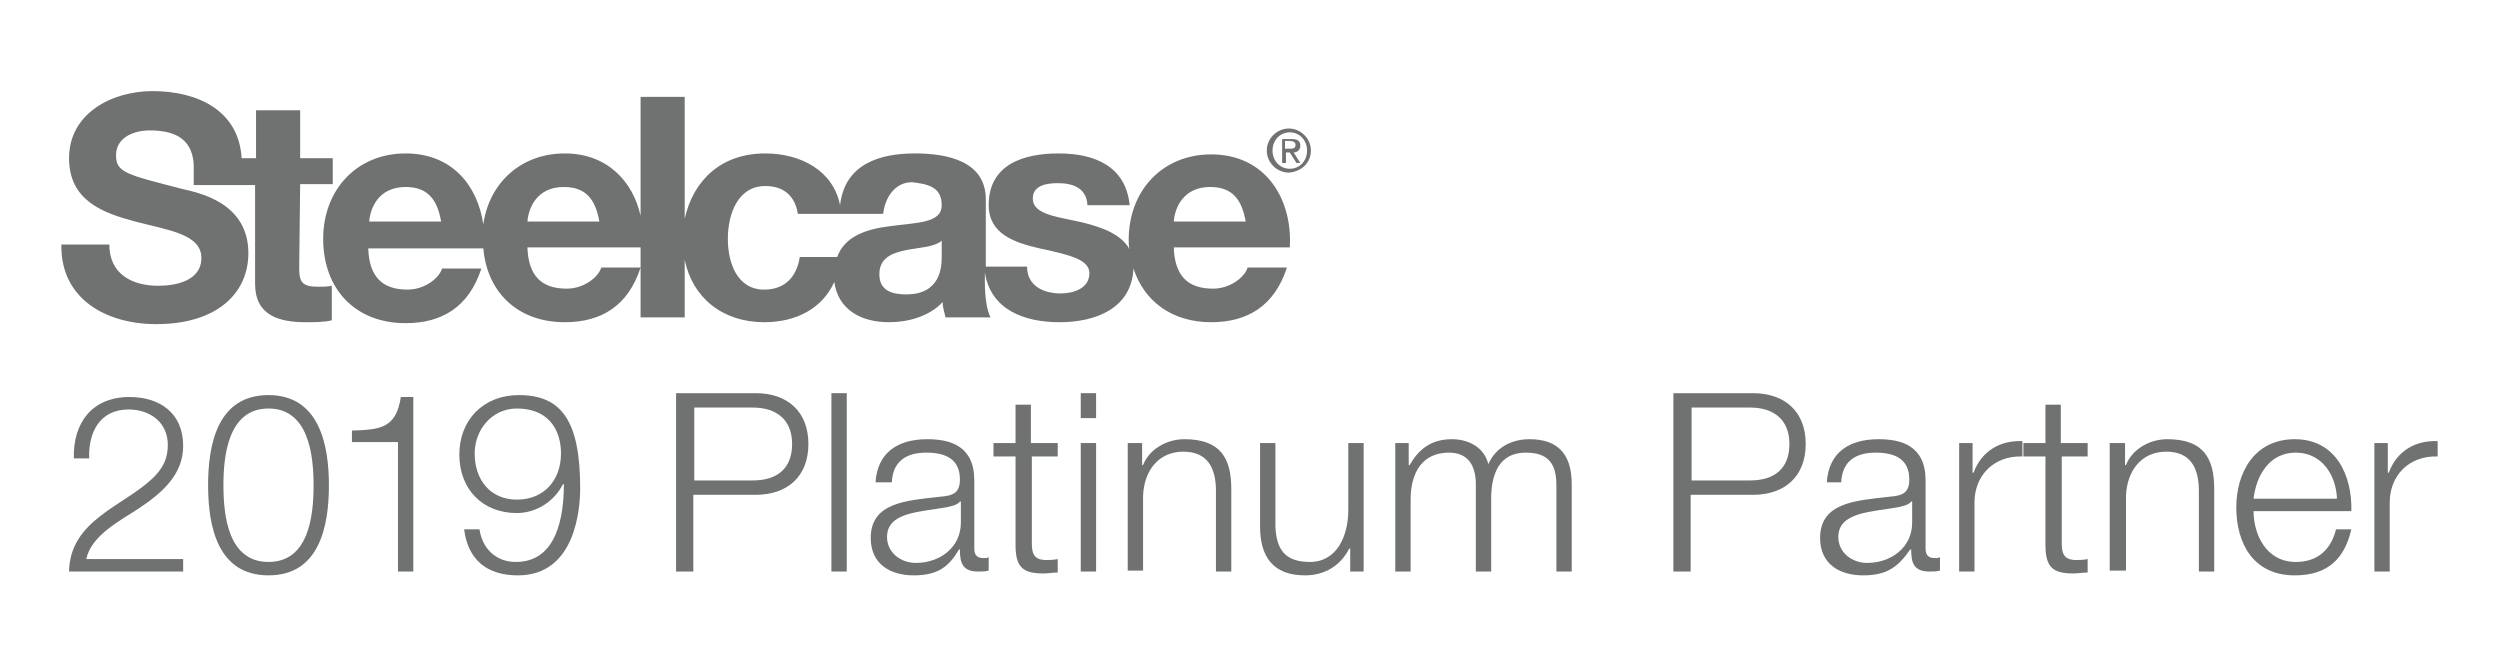 <?xml version="1.0" encoding="utf-8"?>
<!-- Generator: Adobe Illustrator 24.2.1, SVG Export Plug-In . SVG Version: 6.00 Build 0)  -->
<svg version="1.1" id="Layer_1" xmlns="http://www.w3.org/2000/svg" xmlns:xlink="http://www.w3.org/1999/xlink" x="0px" y="0px"
	 viewBox="0 0 260.7 69.6" style="enable-background:new 0 0 260.7 69.6;" xml:space="preserve">
<style type="text/css">
	.st0{fill:#6F7271;}
</style>
<path class="st0" d="M31.3,19.2h3.4v-2.7h-3.4v-5h-4.6v5h-1.5c-0.3-5-4.6-7-9.3-7c-4.2,0-8.7,2.3-8.7,7c0,4.4,3.5,5.7,6.9,6.6
	s6.9,1.3,6.9,3.8c0,2.4-2.7,2.9-4.5,2.9c-2.7,0-5.1-1.2-5.1-4.3h-5c-0.1,5.7,4.7,8.3,9.9,8.3c6.3,0,9.6-3.2,9.6-7.4
	c0-5.3-5.2-6.3-6.9-6.7c-5.8-1.5-6.9-1.7-6.9-3.5c0-1.9,1.9-2.6,3.5-2.6c2.4,0,4.4,0.7,4.6,3.5v2.2h6.4v10.3c0,3.3,2.5,4,5.3,4
	c0.9,0,1.9,0,2.7-0.2v-3.6c-0.5,0.1-0.9,0.1-1.4,0.1c-1.6,0-2-0.4-2-1.9L31.3,19.2L31.3,19.2z M129.9,23.1h-7.5
	c0.1-1.3,0.9-3.6,3.8-3.6C128.5,19.5,129.5,20.8,129.9,23.1 M98.2,26.8c0,1-0.1,3.9-3.7,3.9c-1.5,0-2.8-0.4-2.8-2.1s1.3-2.2,2.7-2.5
	c1.4-0.3,3-0.3,3.8-1V26.8z M98.2,21.4c0,1.9-2.6,1.8-5.5,2.2c-2.3,0.3-4.6,1-5.4,3.2h-3.9c-0.3,2-1.5,3.4-3.7,3.4
	c-2.9,0-3.8-2.9-3.8-5.3c0-2.5,1-5.5,3.9-5.5c1.9,0,3.1,1,3.4,2.9h4.5h4.4c0.2-1.8,1.3-3.3,3-3.3C96.8,19.2,98.2,19.5,98.2,21.4
	 M62.5,23.1H55c0.1-1.3,0.9-3.6,3.8-3.6C61.1,19.5,62.1,20.8,62.5,23.1 M46,23.1h-7.5c0.1-1.3,0.9-3.6,3.8-3.6
	C44.6,19.5,45.6,20.8,46,23.1 M126.3,16.1c-5.1,0-8.6,3.8-8.6,8.9c0,0.3,0,0.7,0.1,1c-0.9-1.6-2.9-2.3-4.9-2.8
	c-2.6-0.6-5.2-0.8-5.2-2.5c0-1.4,1.5-1.6,2.6-1.6c1.6,0,3,0.5,3.1,2.3h4.4c-0.4-4.1-3.7-5.4-7.4-5.4c-3.6,0-7.3,1.1-7.3,5.4
	c0,3,2.7,3.9,5.3,4.5c3.3,0.7,5.2,1.2,5.2,2.6c0,1.6-1.7,2.1-3,2.1c-1.8,0-3.5-0.8-3.5-2.8h-4.3v-7c0-4-4-4.8-7.4-4.8
	c-3.5,0-7.3,1-7.8,5.4c-0.7-3.6-4.1-5.4-7.8-5.4c-4.6,0-7.5,2.8-8.4,6.8V10.1h-4.6v12.4C66,18.9,63.3,16,58.9,16
	c-4.6,0-7.9,3.1-8.5,7.4c-0.6-4.1-3.3-7.4-8.1-7.4c-5.1,0-8.6,3.8-8.6,8.9c0,5.2,3.3,8.8,8.6,8.8c3.8,0,6.6-1.7,7.9-5.7h-4.1
	c-0.3,1-1.8,2.2-3.6,2.2c-2.6,0-4-1.3-4.1-4.3h12c0.4,4.6,3.6,7.7,8.5,7.7c3.8,0,6.6-1.7,7.9-5.7h-4.1c-0.3,1-1.8,2.2-3.6,2.2
	c-2.6,0-4-1.3-4.1-4.3h11.8v7.3h4.6v-6c0.8,3.9,3.9,6.5,8.3,6.5c3.4,0,6.1-1.5,7.3-4.2c0.4,2.9,2.8,4.2,5.7,4.2c2,0,4.2-0.6,5.6-2.1
	c0,0.6,0.2,1.1,0.3,1.6h4.7c-0.4-0.7-0.6-2.2-0.6-3.7v-1c0.6,3.9,4.1,5.2,7.8,5.2c3.7,0,7.5-1.4,7.7-5.6c1.1,3.4,4,5.6,8.1,5.6
	c3.8,0,6.6-1.7,7.9-5.7h-4.1c-0.3,1-1.8,2.2-3.6,2.2c-2.6,0-4-1.3-4.1-4.3h12.1C134.8,20.9,132.1,16.1,126.3,16.1 M134.5,15.5H134
	v-0.8h0.5c0.3,0,0.6,0.1,0.6,0.4C135.1,15.5,134.8,15.5,134.5,15.5 M135.6,17l-0.7-1.1c0.4,0,0.7-0.3,0.7-0.7c0-0.5-0.3-0.7-0.9-0.7
	h-1V17h0.4v-1.1h0.4l0.7,1.1H135.6z M136.3,15.7c0,1.1-0.8,1.9-1.8,1.9s-1.8-0.8-1.8-1.9s0.8-1.9,1.8-1.9
	C135.5,13.8,136.3,14.6,136.3,15.7 M136.7,15.7c0-1.3-1.1-2.3-2.3-2.3s-2.3,1-2.3,2.3s1.1,2.3,2.3,2.3
	C135.7,17.9,136.7,17,136.7,15.7"/>
<g>
	<path class="st0" d="M19.2,59.6h-12c0.1-5.4,5.7-6.8,8.8-9.8c1-1,1.5-2,1.5-3.4c0-2.4-1.9-3.7-4.1-3.7c-3,0-4.2,2.4-4.1,5.1H7.7
		c-0.1-3.7,1.9-6.4,5.8-6.4c3.2,0,5.6,1.7,5.6,5.1c0,3-2.2,4.9-4.6,6.5c-1.8,1.2-5,2.8-5.5,5.3h10.1V59.6z"/>
	<path class="st0" d="M34.3,50.6c0,4.3-1,9.4-6.3,9.4c-5.3,0-6.3-5.1-6.3-9.4c0-4.3,1-9.4,6.3-9.4C33.3,41.2,34.3,46.4,34.3,50.6z
		 M23.3,50.6c0,3.2,0.5,8,4.7,8s4.7-4.8,4.7-8c0-3.1-0.5-8-4.7-8S23.3,47.5,23.3,50.6z"/>
	<path class="st0" d="M36.7,44.9c2.9-0.1,4.6-0.2,5.1-3.5h1.3v18.2h-1.6V46.1h-4.8V44.9z"/>
	<path class="st0" d="M50,55.2c0.3,2,1.7,3.4,3.8,3.4c4.3,0,5-4.8,5-8.1h-0.1c-0.9,1.8-2.8,3-4.8,3c-3.6,0-6-2.5-6-6.1
		s2.5-6.2,6.2-6.2c4.4,0,6.4,2.6,6.4,9.7c0,2.2-0.5,9.1-6.5,9.1c-3.2,0-5.2-1.6-5.6-4.8H50z M58.5,47.3c0-2.6-1.4-4.7-4.6-4.7
		c-2.6,0-4.4,2.2-4.4,4.7c0,2.7,1.6,4.8,4.4,4.8C56.8,52.1,58.5,50,58.5,47.3z"/>
	<path class="st0" d="M70.6,41h8.2c3.3,0,5.5,1.9,5.5,5.3s-2.2,5.3-5.5,5.3h-6.5v8h-1.8V41z M72.4,50.1h6.1c2.5,0,4.1-1.2,4.1-3.8
		s-1.7-3.8-4.1-3.8h-6.1V50.1z"/>
	<path class="st0" d="M86.7,41h1.6v18.6h-1.6V41z"/>
	<path class="st0" d="M91.3,50.3c0.2-3.1,2.3-4.5,5.4-4.5c2.4,0,4.9,0.7,4.9,4.3v7.1c0,0.7,0.3,1,1,1c0.2,0,0.3,0,0.5-0.1v1.4
		c-0.4,0.1-0.6,0.1-1.1,0.1c-1.7,0-1.9-1-1.9-2.3h-0.1C99,59,97.9,60,95.3,60c-2.5,0-4.5-1.2-4.5-3.9c0-3.7,3.7-3.9,7.2-4.3
		c1.4-0.1,2.1-0.4,2.1-1.8c0-2.2-1.6-2.8-3.5-2.8c-2.1,0-3.5,0.9-3.6,3.1H91.3z M100.1,52.3L100.1,52.3c-0.3,0.4-1,0.5-1.4,0.6
		c-2.8,0.5-6.2,0.5-6.2,3.1c0,1.6,1.4,2.7,3,2.7c2.5,0,4.7-1.6,4.7-4.2V52.3z"/>
	<path class="st0" d="M107.6,46.2h2.7v1.4h-2.7v9c0,1.1,0.2,1.7,1.3,1.8c0.5,0,0.9,0,1.4-0.1v1.4c-0.5,0-1,0.1-1.5,0.1
		c-2.2,0-2.9-0.7-2.9-3v-9.2h-2.3v-1.4h2.3v-4h1.6V46.2z"/>
	<path class="st0" d="M112.7,41h1.6v2.6h-1.6V41z M112.7,46.2h1.6v13.4h-1.6V46.2z"/>
	<path class="st0" d="M117.5,46.2h1.6v2.3h0.1c0.6-1.6,2.4-2.7,4.3-2.7c3.8,0,4.9,2,4.9,5.2v8.6h-1.6v-8.4c0-2.3-0.8-4.1-3.4-4.1
		c-2.6,0-4.1,2-4.2,4.6v7.8h-1.6V46.2z"/>
	<path class="st0" d="M142.3,59.6h-1.5v-2.4h-0.1c-0.9,1.8-2.6,2.8-4.6,2.8c-3.4,0-4.7-2-4.7-5.1v-8.7h1.6v8.7
		c0.1,2.4,1,3.7,3.6,3.7c2.8,0,4-2.7,4-5.4v-7h1.6V59.6z"/>
	<path class="st0" d="M145.4,46.2h1.5v2.3h0.1c0.9-1.6,2.2-2.7,4.4-2.7c1.8,0,3.4,0.9,3.8,2.6c0.8-1.8,2.5-2.6,4.3-2.6
		c3,0,4.4,1.6,4.4,4.7v9.1h-1.6v-9c0-2.2-0.8-3.4-3.2-3.4c-2.8,0-3.6,2.3-3.6,4.8v7.6h-1.6v-9.1c0-1.8-0.7-3.3-2.8-3.3
		c-2.8,0-4,2.1-4,4.9v7.5h-1.6V46.2z"/>
	<path class="st0" d="M174.6,41h8.2c3.3,0,5.5,1.9,5.5,5.3s-2.2,5.3-5.5,5.3h-6.5v8h-1.8V41z M176.4,50.1h6.1c2.5,0,4.1-1.2,4.1-3.8
		s-1.7-3.8-4.1-3.8h-6.1V50.1z"/>
	<path class="st0" d="M190.5,50.3c0.2-3.1,2.3-4.5,5.4-4.5c2.4,0,4.9,0.7,4.9,4.3v7.1c0,0.7,0.3,1,1,1c0.2,0,0.3,0,0.5-0.1v1.4
		c-0.4,0.1-0.6,0.1-1.1,0.1c-1.7,0-1.9-1-1.9-2.3h-0.1c-1.2,1.7-2.3,2.7-4.9,2.7c-2.5,0-4.5-1.2-4.5-3.9c0-3.7,3.7-3.9,7.2-4.3
		c1.4-0.1,2.1-0.4,2.1-1.8c0-2.2-1.6-2.8-3.5-2.8c-2.1,0-3.5,0.9-3.6,3.1H190.5z M199.3,52.3L199.3,52.3c-0.3,0.4-1,0.5-1.4,0.6
		c-2.8,0.5-6.2,0.5-6.2,3.1c0,1.6,1.4,2.7,3,2.7c2.5,0,4.7-1.6,4.7-4.2V52.3z"/>
	<path class="st0" d="M204.2,46.2h1.5v3.1h0.1c0.8-2.2,2.7-3.4,5.1-3.3v1.6c-3-0.1-5,2-5,4.8v7.2h-1.6V46.2z"/>
	<path class="st0" d="M215,46.2h2.7v1.4H215v9c0,1.1,0.2,1.7,1.3,1.8c0.5,0,0.9,0,1.4-0.1v1.4c-0.5,0-1,0.1-1.5,0.1
		c-2.2,0-2.9-0.7-2.9-3v-9.2H211v-1.4h2.3v-4h1.6V46.2z"/>
	<path class="st0" d="M220,46.2h1.6v2.3h0.1c0.6-1.6,2.4-2.7,4.3-2.7c3.8,0,4.9,2,4.9,5.2v8.6h-1.6v-8.4c0-2.3-0.8-4.1-3.4-4.1
		c-2.6,0-4.1,2-4.2,4.6v7.8H220V46.2z"/>
	<path class="st0" d="M235,53.3c0,2.4,1.3,5.3,4.4,5.3c2.4,0,3.7-1.4,4.2-3.4h1.6c-0.7,3-2.4,4.8-5.9,4.8c-4.3,0-6.1-3.3-6.1-7.1
		c0-3.5,1.8-7.1,6.1-7.1c4.3,0,6,3.8,5.9,7.5H235z M243.7,52c-0.1-2.5-1.6-4.8-4.3-4.8c-2.7,0-4.1,2.3-4.4,4.8H243.7z"/>
	<path class="st0" d="M247.5,46.2h1.5v3.1h0.1c0.8-2.2,2.7-3.4,5.1-3.3v1.6c-3-0.1-5,2-5,4.8v7.2h-1.6V46.2z"/>
</g>
</svg>
